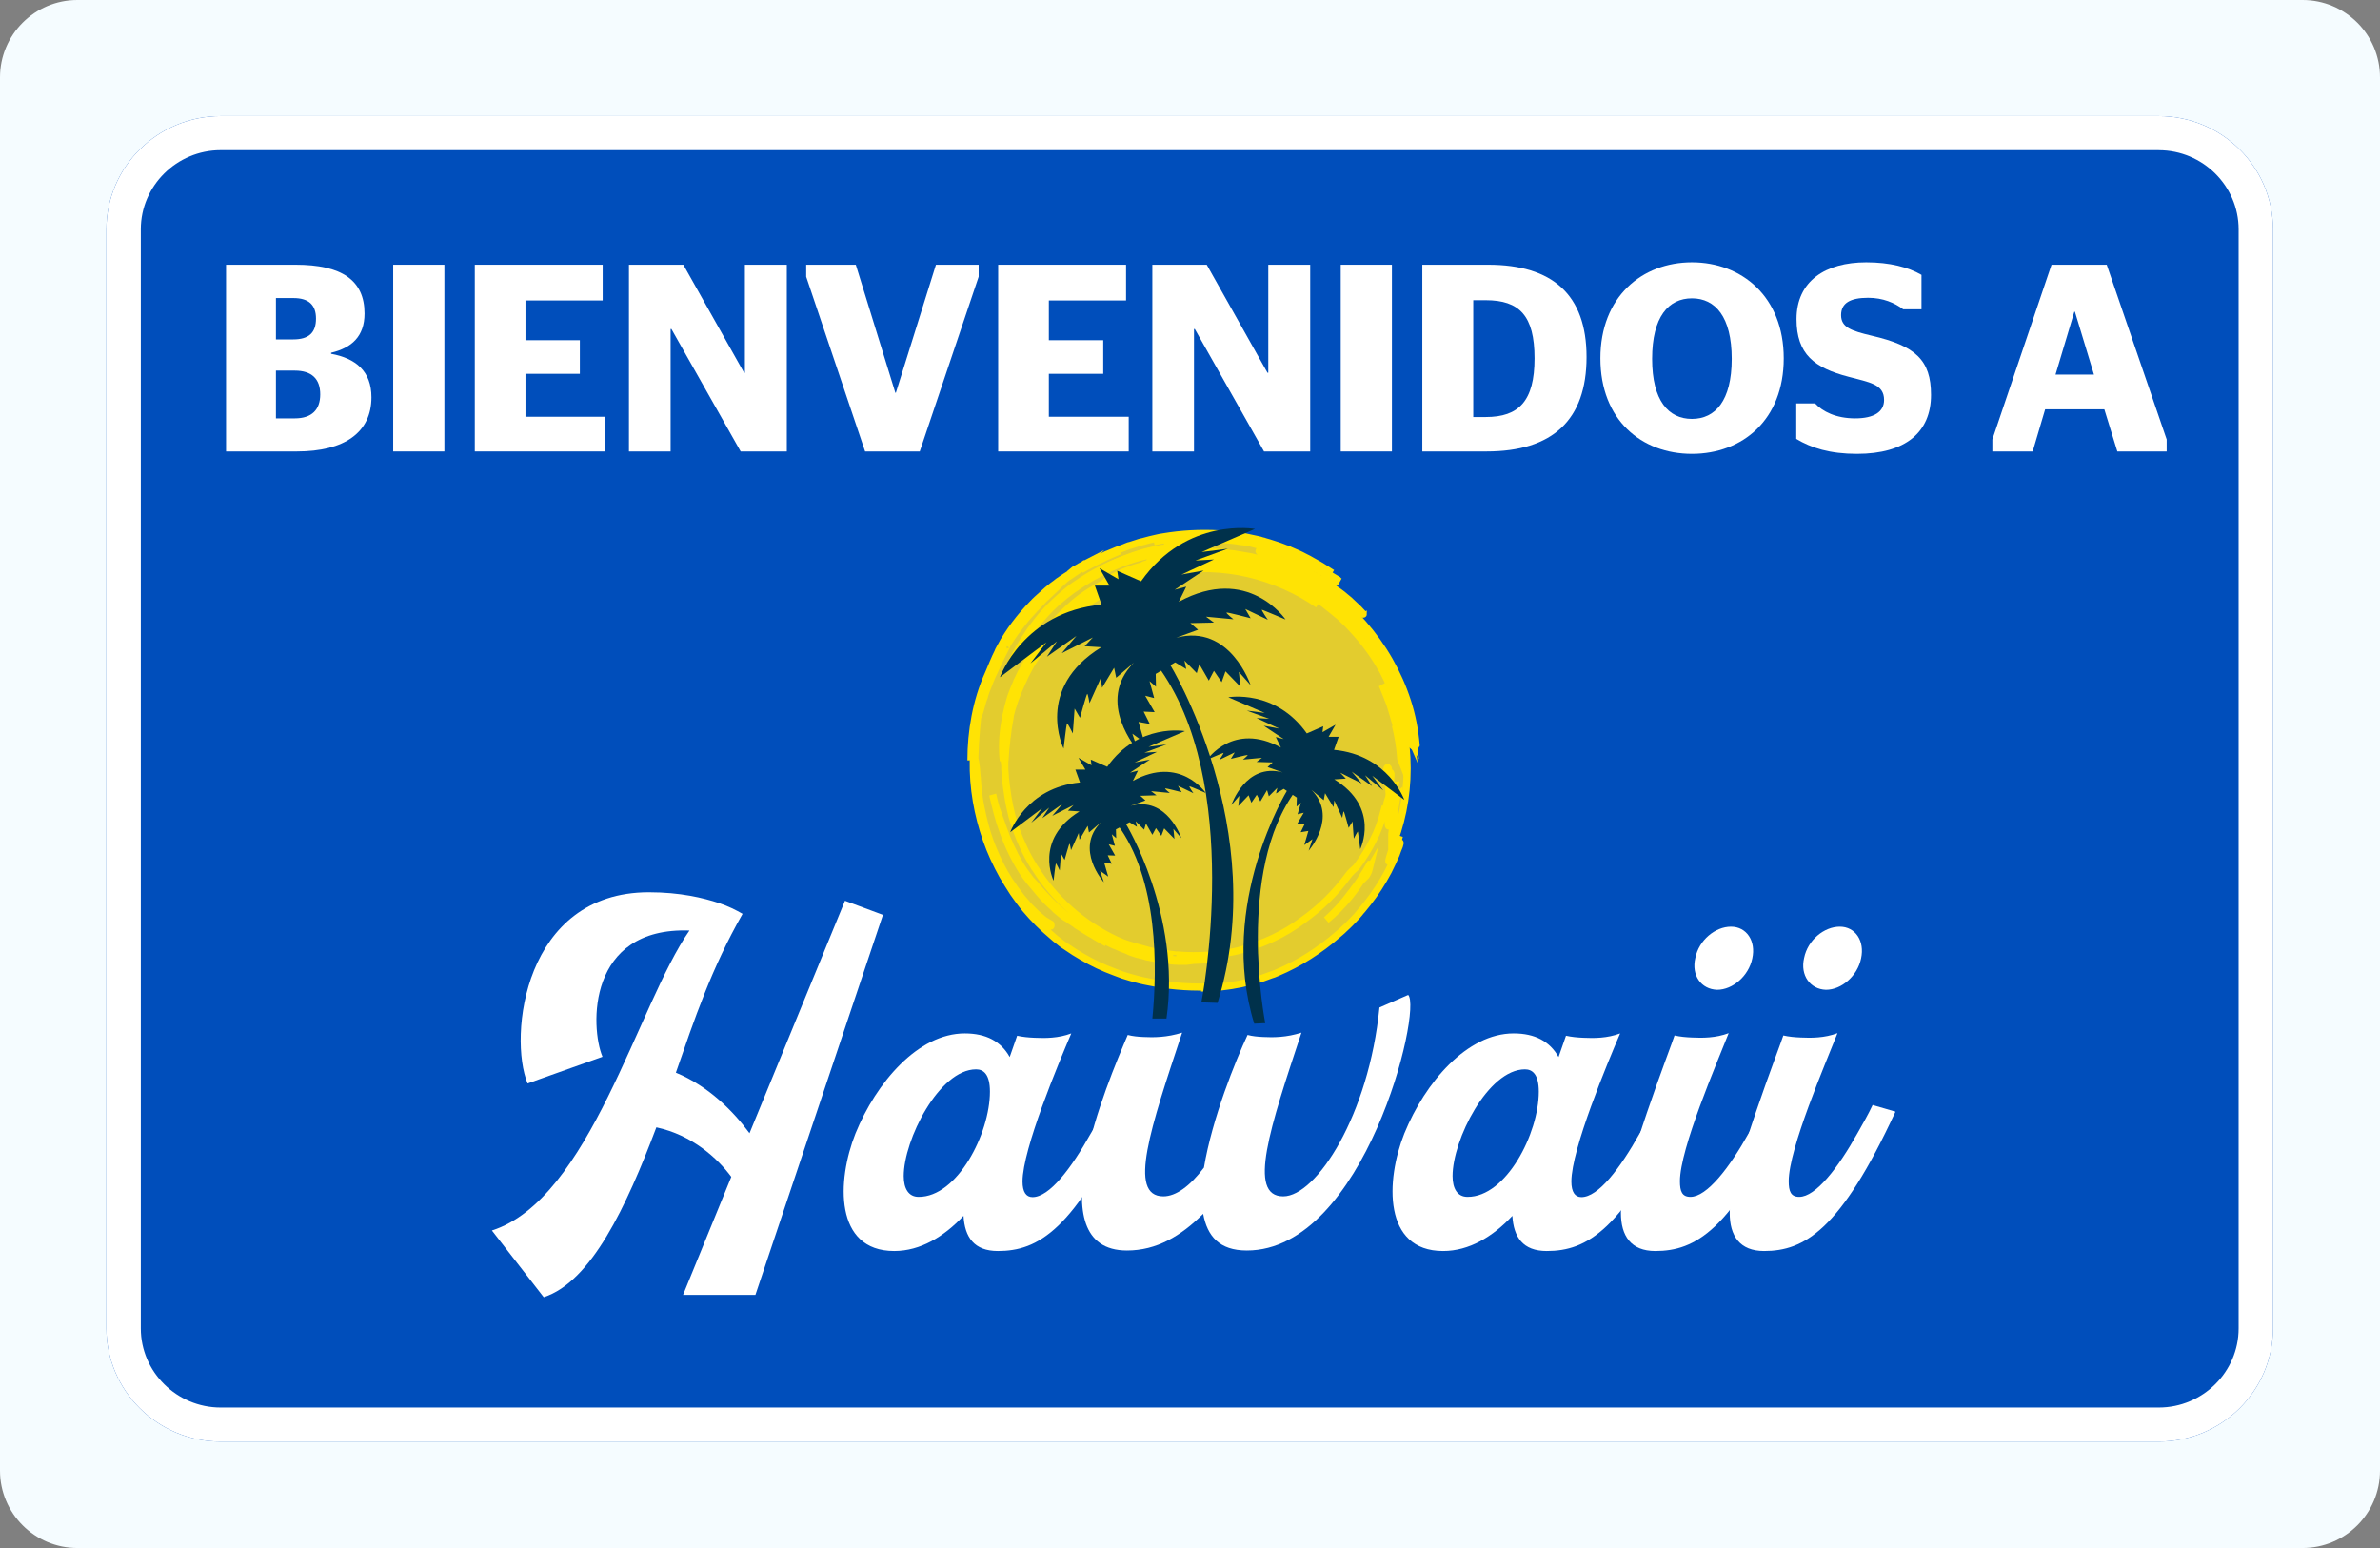 <?xml version="1.0" encoding="UTF-8"?> <svg xmlns="http://www.w3.org/2000/svg" width="246" height="160" viewBox="0 0 246 160" fill="none"><rect x="0" y="0" width="246" height="160" fill="#808080" stroke="none"/><path d="M0 8C0 3.582 3.582 0 8 0H238C242.418 0 246 3.582 246 8V152C246 156.418 242.418 160 238 160H8C3.582 160 0 156.418 0 152V8Z" fill="#F5FCFF"></path><path d="M223.134 12H22.808C16.298 12 11 17.248 11 23.697V137.303C11 143.752 16.298 149 22.808 149H223.134C229.644 149 234.942 143.752 234.942 137.303V23.697C234.942 17.248 229.644 12 223.134 12Z" fill="#004EBB"></path><path d="M223.134 15.526C227.67 15.526 231.387 19.203 231.387 23.701V137.307C231.387 141.801 227.674 145.482 223.134 145.482H22.808C18.272 145.482 14.556 141.804 14.556 137.307V23.697C14.556 19.203 18.268 15.522 22.808 15.522H223.134V15.526ZM223.134 12H22.808C16.298 12 11 17.248 11 23.697V137.303C11 143.752 16.298 149 22.808 149H223.134C229.644 149 234.942 143.752 234.942 137.303V23.697C234.942 17.248 229.644 12 223.134 12Z" fill="white"></path><g clip-path="url(#clip0_5434_4835)"><path d="M123.592 101.269C135.662 101.269 145.446 91.484 145.446 79.415C145.446 67.345 135.662 57.561 123.592 57.561C111.522 57.561 101.738 67.345 101.738 79.415C101.738 91.484 111.522 101.269 123.592 101.269Z" fill="#E3CC2E" stroke="#FFE304" stroke-width="0.735" stroke-miterlimit="10"></path><path d="M144.146 81.722C144.146 81.643 144.173 81.59 144.173 81.51C144.173 81.457 144.173 81.377 144.173 81.351C144.173 81.245 144.173 81.192 144.173 81.192C144.146 81.192 144.146 81.192 144.12 81.192C144.12 81.298 144.12 81.377 144.12 81.457C144.173 81.563 144.146 81.643 144.146 81.722Z" fill="#E3CC2E" stroke="#FFE304" stroke-width="0.735" stroke-miterlimit="10"></path><path d="M144.597 82.332C144.597 82.279 144.624 82.226 144.624 82.147C144.597 82.173 144.597 82.173 144.597 82.173C144.597 82.226 144.597 82.279 144.597 82.332Z" fill="#E3CC2E" stroke="#FFE304" stroke-width="0.735" stroke-miterlimit="10"></path><path d="M144.173 81.192C144.014 81.218 143.855 81.43 143.696 81.139C143.696 81.006 143.722 80.767 143.749 80.555C143.749 80.449 143.749 80.343 143.775 80.237C143.775 80.131 143.775 80.051 143.775 79.972C143.696 79.68 143.616 79.972 143.51 79.972C143.51 79.68 143.536 79.388 143.483 79.388C143.457 79.335 143.43 79.309 143.404 79.335C143.377 79.335 143.351 79.388 143.351 79.441C143.324 79.574 143.271 79.786 143.271 80.051C143.404 80.37 143.457 80.794 143.51 81.218C143.536 81.43 143.563 81.643 143.563 81.828C143.589 82.014 143.589 82.2 143.616 82.332C143.643 82.465 143.643 82.571 143.669 82.624C143.696 82.677 143.722 82.677 143.775 82.597C143.828 82.518 143.881 82.385 143.934 82.147C143.961 82.04 144.014 81.881 144.04 81.722C144.067 81.643 144.093 81.563 144.093 81.457C144.12 81.404 144.146 81.298 144.173 81.192Z" fill="#E3CC2E" stroke="#FFE304" stroke-width="0.735" stroke-miterlimit="10"></path><path d="M144.173 83.632L144.306 82.836L144.332 82.65C144.332 82.597 144.359 82.518 144.359 82.465L144.412 82.067C144.332 81.881 144.279 81.669 144.146 81.802C144.146 82.014 144.146 82.2 144.12 82.359C144.12 82.438 144.12 82.518 144.12 82.597C144.12 82.677 144.12 82.757 144.12 82.836C144.12 83.101 144.146 83.367 144.173 83.632Z" fill="#E3CC2E" stroke="#FFE304" stroke-width="0.735" stroke-miterlimit="10"></path><path d="M144.332 75.065C144.359 75.065 144.385 75.092 144.385 75.357C144.359 75.251 144.359 75.171 144.332 75.065C144.306 75.065 144.279 75.092 144.226 74.959C144.491 75.993 144.703 77.213 144.783 78.433C144.836 78.593 144.889 78.752 144.942 78.884C144.889 77.373 144.677 75.887 144.332 74.482C143.961 73.103 143.457 71.83 142.847 70.769C142.9 70.875 142.926 70.954 142.979 71.06C143.006 71.114 143.032 71.166 143.032 71.193C143.059 71.246 143.059 71.299 143.086 71.326C143.165 71.511 143.245 71.697 143.298 71.856C143.324 71.936 143.377 72.042 143.404 72.121C143.43 72.201 143.457 72.307 143.51 72.386C143.563 72.546 143.642 72.731 143.696 72.89C143.722 72.97 143.749 73.05 143.775 73.156C143.802 73.235 143.828 73.315 143.855 73.421C143.908 73.606 143.961 73.766 144.014 73.951C144.067 74.137 144.12 74.323 144.173 74.508C144.226 74.667 144.279 74.853 144.332 75.065Z" fill="#E3CC2E"></path><path d="M144.332 75.065C144.359 75.065 144.385 75.092 144.385 75.357C144.359 75.251 144.359 75.171 144.332 75.065ZM144.332 75.065C144.306 75.065 144.279 75.092 144.226 74.959C144.491 75.993 144.703 77.213 144.783 78.433C144.836 78.593 144.889 78.752 144.942 78.884C144.889 77.373 144.677 75.887 144.332 74.482C143.961 73.103 143.457 71.83 142.847 70.769C142.9 70.875 142.926 70.954 142.979 71.06C143.006 71.114 143.032 71.166 143.032 71.193C143.059 71.246 143.059 71.299 143.086 71.326C143.165 71.511 143.245 71.697 143.298 71.856C143.324 71.936 143.377 72.042 143.404 72.121C143.43 72.201 143.457 72.307 143.51 72.386C143.563 72.546 143.642 72.731 143.696 72.89C143.722 72.97 143.749 73.05 143.775 73.156C143.802 73.235 143.828 73.315 143.855 73.421C143.908 73.606 143.961 73.766 144.014 73.951C144.067 74.137 144.12 74.323 144.173 74.508C144.226 74.667 144.279 74.853 144.332 75.065Z" stroke="#FFE304" stroke-width="0.735" stroke-miterlimit="10"></path><path d="M145.207 79.097C145.207 79.203 145.207 79.309 145.207 79.415C145.234 79.123 145.234 79.097 145.207 79.097Z" fill="#E3CC2E" stroke="#FFE304" stroke-width="0.735" stroke-miterlimit="10"></path><path d="M106.724 67.507C105.716 68.992 105.133 70.477 104.682 71.989L104.788 71.697C104.814 71.591 104.868 71.511 104.894 71.405L105.133 70.822C105.186 70.716 105.212 70.636 105.265 70.53L105.398 70.238C105.478 70.053 105.584 69.867 105.663 69.681C106.061 68.939 106.459 68.223 106.91 67.559C107.785 66.233 108.766 65.066 109.668 64.138C108.581 65.172 107.573 66.287 106.724 67.507Z" fill="#E3CC2E" stroke="#FFE304" stroke-width="0.735" stroke-miterlimit="10"></path><path d="M103.833 79.627C103.833 79.547 103.833 79.494 103.833 79.441C103.833 79.388 103.833 79.309 103.833 79.256C103.833 79.123 103.833 78.99 103.86 78.858C103.86 78.725 103.86 78.593 103.886 78.487C103.886 78.354 103.913 78.248 103.913 78.115C103.939 77.876 103.939 77.638 103.966 77.399C103.992 77.16 104.019 76.922 104.045 76.71C104.045 76.603 104.072 76.471 104.072 76.365C104.098 76.259 104.098 76.153 104.125 76.02C104.151 75.808 104.178 75.569 104.204 75.357C104.231 75.145 104.284 74.933 104.311 74.72C104.337 74.614 104.337 74.508 104.364 74.402C104.39 74.296 104.417 74.19 104.417 74.084L104.337 74.402C104.311 74.508 104.284 74.614 104.258 74.72C104.204 74.933 104.178 75.145 104.125 75.357C104.098 75.569 104.045 75.781 104.019 75.993C103.992 76.206 103.939 76.418 103.939 76.63C103.913 76.842 103.886 77.054 103.86 77.266C103.86 77.32 103.86 77.373 103.833 77.426V77.585L103.807 77.903L103.78 78.221C103.78 78.327 103.754 78.433 103.78 78.54C103.78 78.752 103.78 78.964 103.78 79.176C103.78 79.256 103.807 79.335 103.807 79.415C103.807 79.468 103.833 79.547 103.833 79.627Z" fill="#E3CC2E" stroke="#FFE304" stroke-width="0.735" stroke-miterlimit="10"></path><path d="M103.701 77.24C103.727 77.001 103.754 76.763 103.78 76.524C103.78 76.471 103.78 76.418 103.807 76.338C103.807 76.285 103.833 76.232 103.833 76.153C103.86 76.046 103.86 75.914 103.886 75.808C103.939 75.357 104.045 74.906 104.098 74.482C104.125 74.376 104.151 74.269 104.151 74.163C104.178 74.057 104.204 73.951 104.204 73.845C104.258 73.633 104.284 73.421 104.337 73.209C104.39 72.996 104.443 72.784 104.496 72.599L104.523 72.439C104.549 72.386 104.549 72.333 104.576 72.28L104.655 71.989C104.496 72.439 104.364 72.89 104.231 73.315C104.178 73.527 104.125 73.766 104.072 73.978C104.045 74.084 104.019 74.19 103.992 74.323C103.966 74.429 103.966 74.535 103.939 74.667C103.913 74.879 103.86 75.118 103.833 75.33C103.807 75.543 103.78 75.755 103.754 75.967C103.754 76.073 103.727 76.179 103.727 76.285C103.727 76.391 103.727 76.497 103.701 76.603C103.701 76.816 103.701 77.028 103.701 77.24Z" fill="#E3CC2E" stroke="#FFE304" stroke-width="0.735" stroke-miterlimit="10"></path><path d="M134.864 58.277C135.58 58.595 136.137 58.86 136.561 59.126C136.773 59.258 136.959 59.364 137.145 59.444C137.304 59.55 137.436 59.63 137.542 59.709C137.781 59.789 138.073 59.921 138.471 60.107C138.391 60.054 138.312 60.001 138.259 59.921C138.179 59.868 138.099 59.815 137.993 59.762L137.728 59.603C137.569 59.497 137.383 59.391 137.224 59.258C136.879 59.046 136.508 58.834 136.163 58.648C135.792 58.463 135.421 58.277 135.076 58.091C134.89 58.012 134.705 57.906 134.519 57.826L134.227 57.693L134.095 57.64L133.962 57.587C133.644 57.481 133.325 57.349 133.034 57.269C132.742 57.19 132.45 57.11 132.185 57.03C132.424 57.136 132.636 57.216 132.875 57.322C133.113 57.428 133.325 57.534 133.564 57.64C133.989 57.826 134.413 58.065 134.864 58.277Z" fill="#E3CC2E" stroke="#FFE304" stroke-width="0.735" stroke-miterlimit="10"></path><path d="M137.542 59.709C137.065 59.523 136.932 59.497 136.959 59.55C137.012 59.603 137.224 59.736 137.463 59.868C137.94 60.107 138.418 60.319 137.542 59.709Z" fill="#E3CC2E" stroke="#FFE304" stroke-width="0.735" stroke-miterlimit="10"></path><path d="M127.809 58.383C127.729 58.383 127.676 58.356 127.597 58.356C127.385 58.33 127.172 58.303 126.987 58.277C127.252 58.303 127.517 58.33 127.809 58.383Z" fill="#E3CC2E" stroke="#FFE304" stroke-width="0.735" stroke-miterlimit="10"></path><path d="M110.702 60.77C111.763 60.027 112.877 59.364 113.991 58.781C111.631 59.921 109.456 61.539 107.997 63.13C108.103 63.024 108.236 62.918 108.368 62.812C108.421 62.759 108.501 62.706 108.554 62.653C108.607 62.6 108.687 62.547 108.74 62.494C108.846 62.361 108.978 62.229 109.111 62.096C109.138 62.069 109.191 62.016 109.217 61.99C109.244 61.963 109.297 61.91 109.323 61.884C109.403 61.804 109.482 61.725 109.562 61.672C109.721 61.513 109.907 61.353 110.092 61.221C110.305 61.062 110.49 60.903 110.702 60.77Z" fill="#E3CC2E" stroke="#FFE304" stroke-width="0.735" stroke-miterlimit="10"></path><path d="M136.773 61.963C136.694 61.91 136.588 61.831 136.508 61.778L136.243 61.592L135.978 61.407C135.898 61.353 135.792 61.3 135.712 61.247C135.527 61.141 135.341 61.035 135.156 60.929L134.89 60.77L134.599 60.611C134.413 60.505 134.227 60.425 134.042 60.319C133.856 60.213 133.67 60.133 133.485 60.054L133.193 59.921C133.087 59.868 133.007 59.842 132.901 59.789C132.715 59.709 132.503 59.63 132.318 59.55L132.026 59.444L131.734 59.364C131.549 59.285 131.336 59.232 131.151 59.152C131.045 59.126 130.965 59.099 130.859 59.072L130.567 58.993C130.382 58.94 130.169 58.887 129.984 58.834C129.798 58.781 129.586 58.728 129.4 58.701C129.215 58.648 129.002 58.595 128.817 58.569C128.631 58.542 128.419 58.489 128.233 58.462C128.127 58.436 128.048 58.436 127.942 58.41L127.65 58.383C124.467 57.8 121.205 57.959 118.261 58.807C116.776 59.232 115.397 59.815 114.124 60.531C112.851 61.247 111.684 62.069 110.649 62.998C109.748 63.82 108.74 64.828 107.785 66.048C107.732 66.127 107.652 66.207 107.599 66.26C107.546 66.34 107.493 66.419 107.414 66.499C107.308 66.658 107.175 66.817 107.069 66.976C107.016 67.056 106.963 67.135 106.91 67.215C106.857 67.294 106.804 67.374 106.751 67.453C106.698 67.533 106.644 67.613 106.591 67.692C106.538 67.772 106.485 67.851 106.432 67.957C106.326 68.143 106.22 68.302 106.114 68.488C106.061 68.567 106.008 68.674 105.955 68.753L105.822 69.018C105.716 69.204 105.637 69.389 105.531 69.549C105.451 69.734 105.345 69.92 105.265 70.106L105.133 70.371C105.106 70.424 105.08 70.45 105.08 70.504L105.027 70.636C104.947 70.822 104.868 71.007 104.788 71.193C104.708 71.379 104.655 71.564 104.576 71.75C104.496 71.936 104.443 72.121 104.39 72.307C104.337 72.493 104.284 72.678 104.231 72.89C104.204 72.996 104.178 73.076 104.151 73.182C104.151 73.235 104.125 73.288 104.125 73.315L104.098 73.447C104.045 73.633 104.019 73.819 103.966 74.004C103.939 74.11 103.913 74.19 103.913 74.296C103.886 74.402 103.886 74.482 103.86 74.588C103.594 76.073 103.568 77.479 103.701 78.646C103.701 78.593 103.701 78.513 103.701 78.46V78.38V78.301C103.701 78.168 103.727 78.062 103.727 77.93C103.727 77.823 103.754 77.691 103.754 77.585C103.754 77.479 103.78 77.346 103.78 77.24C103.78 77.293 103.78 77.32 103.78 77.373C103.78 77.426 103.78 77.452 103.78 77.505C103.78 77.585 103.78 77.664 103.78 77.744C103.78 77.903 103.78 78.062 103.78 78.221C103.78 78.38 103.807 78.54 103.807 78.699C103.833 78.858 103.833 78.99 103.86 79.15V79.335C103.86 79.388 103.86 79.441 103.86 79.521L103.886 79.866L103.913 80.21C103.913 80.317 103.913 80.449 103.939 80.555L104.019 81.245L104.045 81.43L104.072 81.616L104.125 81.961C104.178 82.438 104.284 82.889 104.364 83.34C104.417 83.579 104.47 83.791 104.523 84.03L104.602 84.374L104.708 84.719C104.974 85.621 105.292 86.496 105.69 87.345L105.981 87.981L106.3 88.591C106.406 88.804 106.538 88.989 106.644 89.201L106.83 89.493C106.857 89.546 106.883 89.599 106.91 89.652L107.016 89.785C109.005 92.941 111.922 95.514 115.344 97.131C115.609 97.237 115.848 97.344 116.086 97.45C116.325 97.529 116.564 97.609 116.802 97.688L116.988 97.741C117.041 97.768 117.094 97.768 117.174 97.794C117.306 97.821 117.412 97.874 117.545 97.901C117.678 97.927 117.784 97.98 117.916 98.007C118.049 98.033 118.181 98.086 118.314 98.113C118.579 98.192 118.845 98.272 119.136 98.325C119.269 98.351 119.402 98.378 119.561 98.404C119.693 98.431 119.826 98.457 119.985 98.484C120.25 98.537 120.542 98.59 120.807 98.617C121.072 98.643 121.364 98.67 121.629 98.723C121.629 98.723 121.629 98.696 121.603 98.696C122.743 98.802 123.91 98.802 125.051 98.723L125.475 98.696C125.608 98.67 125.767 98.67 125.899 98.643C126.191 98.59 126.456 98.564 126.748 98.511C127.04 98.457 127.305 98.404 127.597 98.351C127.889 98.298 128.154 98.219 128.419 98.139C130.62 97.529 132.742 96.548 134.625 95.142C136.429 93.869 138.02 92.304 139.319 90.528C139.452 90.368 139.532 90.236 139.638 90.156C139.717 90.05 139.797 89.997 139.85 89.944C139.982 89.811 140.115 89.732 140.274 89.52C140.937 88.618 141.468 87.769 141.919 86.868C142.396 85.966 142.767 84.958 143.086 83.711C143.086 83.711 143.165 83.738 143.218 83.738C143.245 83.632 143.245 83.552 143.271 83.446C143.298 83.367 143.298 83.26 143.324 83.181C143.351 83.022 143.377 82.863 143.43 82.704C143.457 82.863 143.483 83.048 143.51 83.26C143.51 83.367 143.536 83.473 143.536 83.579C143.536 83.685 143.536 83.791 143.536 83.897C143.536 84.109 143.536 84.321 143.51 84.534C143.51 84.719 143.483 84.905 143.483 85.037C143.483 85.329 143.51 85.462 143.616 85.329C143.722 85.197 143.934 84.799 144.199 83.95C144.173 84.136 144.146 84.321 144.12 84.481C144.12 84.507 144.12 84.507 144.12 84.534C144.12 84.587 144.093 84.64 144.093 84.693C144.093 84.746 144.067 84.799 144.067 84.825C144.04 84.905 144.04 85.011 144.014 85.091C143.987 85.25 143.961 85.409 143.934 85.568C143.908 85.727 143.908 85.86 143.881 85.992C143.855 86.125 143.855 86.257 143.855 86.39L143.987 86.019L144.04 85.833C144.067 85.78 144.067 85.701 144.093 85.647C144.173 85.382 144.253 85.144 144.306 84.878C144.332 84.984 144.385 85.064 144.438 85.037C144.438 85.091 144.438 85.144 144.438 85.197C144.385 85.435 144.306 85.621 144.306 85.621C144.306 85.701 144.332 85.78 144.359 85.807C144.359 85.886 144.332 85.992 144.306 86.072C144.279 86.178 144.253 86.257 144.253 86.364C144.199 86.549 144.173 86.761 144.12 86.947C144.067 87.133 144.014 87.345 143.961 87.531C143.934 87.637 143.908 87.716 143.881 87.796C143.855 87.875 143.828 87.981 143.802 88.061C143.589 88.724 143.457 89.175 143.616 89.016C143.722 88.883 143.881 88.565 144.04 88.141C144.12 87.928 144.199 87.69 144.279 87.424C144.332 87.292 144.359 87.159 144.412 87.027C144.465 86.894 144.491 86.735 144.544 86.602C144.571 86.549 144.624 86.47 144.65 86.39C144.412 87.159 144.491 87.186 144.571 87.133C144.624 87.106 144.677 87.053 144.703 87.08C144.73 87.106 144.73 87.186 144.65 87.424C144.518 87.716 144.412 88.034 144.306 88.326L143.908 89.201C143.775 89.493 143.616 89.785 143.483 90.077C143.404 90.236 143.324 90.368 143.245 90.501L143.006 90.925C142.343 92.066 141.6 93.074 140.805 94.028C140.699 94.135 140.592 94.267 140.513 94.373C140.407 94.479 140.327 94.612 140.221 94.718C140.009 94.93 139.797 95.169 139.585 95.381C139.372 95.593 139.16 95.805 138.922 96.017C138.816 96.124 138.709 96.23 138.577 96.336L138.232 96.627C137.33 97.423 136.349 98.139 135.315 98.802C134.28 99.465 133.166 100.049 131.973 100.553C131.867 100.606 131.761 100.632 131.655 100.685L131.495 100.738C131.442 100.765 131.389 100.765 131.336 100.791C131.045 100.898 130.753 101.004 130.461 101.11C130.169 101.189 129.878 101.295 129.559 101.375C129.48 101.401 129.4 101.428 129.347 101.428L129.135 101.481C128.976 101.508 128.843 101.561 128.684 101.587C128.525 101.614 128.392 101.667 128.233 101.693C128.074 101.72 127.942 101.746 127.782 101.773C127.172 101.905 126.562 101.958 125.979 102.038C125.661 102.064 125.369 102.091 125.051 102.091C124.892 102.118 124.732 102.091 124.6 102.118C124.441 102.118 124.282 102.118 124.149 102.118C124.308 102.091 124.467 102.064 124.626 102.011C122.637 102.064 120.648 101.879 118.712 101.481C118.102 101.375 117.518 101.216 116.935 101.057C116.643 100.977 116.351 100.871 116.06 100.791C115.98 100.765 115.901 100.738 115.848 100.712L115.635 100.632L115.211 100.473C114.044 100.049 112.93 99.518 111.843 98.882C111.578 98.723 111.312 98.564 111.047 98.404C110.782 98.219 110.517 98.06 110.251 97.874C110.119 97.794 109.986 97.688 109.854 97.609C109.721 97.503 109.588 97.423 109.482 97.317C109.217 97.131 108.978 96.919 108.74 96.707C107.758 95.885 106.83 94.957 105.981 93.949C105.769 93.684 105.557 93.418 105.345 93.127C105.133 92.835 104.947 92.57 104.735 92.278C104.549 91.986 104.364 91.694 104.178 91.403C103.992 91.111 103.833 90.819 103.648 90.528C102.984 89.334 102.401 88.088 101.95 86.788C101.048 84.215 100.544 81.43 100.597 78.593C100.597 80.927 100.942 83.234 101.605 85.488C101.685 85.754 101.738 85.992 101.817 86.257C101.897 86.496 101.977 86.761 102.056 87C102.109 87.133 102.136 87.239 102.189 87.371C102.242 87.504 102.295 87.61 102.321 87.743C102.428 87.981 102.507 88.22 102.613 88.459C102.507 88.22 102.428 87.955 102.321 87.716C102.268 87.584 102.215 87.478 102.189 87.345C102.136 87.212 102.109 87.106 102.056 86.974C101.977 86.735 101.897 86.47 101.791 86.231C101.711 85.992 101.632 85.727 101.579 85.488C101.552 85.356 101.499 85.25 101.473 85.117L101.393 84.746C101.34 84.507 101.287 84.242 101.234 84.003C101.181 83.738 101.154 83.499 101.101 83.26C101.075 83.128 101.048 83.022 101.048 82.889C101.022 82.757 101.022 82.624 100.995 82.518C100.969 82.253 100.942 82.014 100.889 81.775C100.863 81.537 100.836 81.271 100.836 81.033C100.836 80.9 100.81 80.794 100.81 80.661C100.81 80.529 100.81 80.423 100.783 80.29C100.783 80.051 100.757 79.786 100.757 79.547C100.73 77.585 100.889 75.755 101.048 74.163C101.101 74.004 101.154 73.925 101.181 73.845C101.207 73.766 101.234 73.686 101.287 73.527C101.367 73.235 101.446 72.97 101.526 72.678L101.552 72.572L101.579 72.466L101.658 72.254C101.711 72.121 101.764 71.989 101.791 71.83C101.844 71.697 101.871 71.564 101.924 71.432C101.977 71.299 102.03 71.166 102.083 71.034C102.136 70.901 102.189 70.769 102.242 70.636C102.268 70.556 102.295 70.504 102.321 70.424C102.348 70.371 102.374 70.291 102.401 70.238C102.507 69.973 102.613 69.734 102.746 69.469C102.852 69.204 102.984 68.965 103.091 68.727C103.144 68.594 103.197 68.488 103.25 68.355C103.303 68.249 103.382 68.117 103.435 68.01C103.541 67.772 103.674 67.533 103.78 67.321C103.754 67.294 104.284 66.446 104.045 66.684C104.125 66.578 104.178 66.472 104.258 66.366C104.337 66.26 104.417 66.154 104.47 66.048C104.629 65.836 104.761 65.597 104.921 65.385C105.239 64.96 105.584 64.51 105.928 64.085C106.273 63.661 106.671 63.263 107.016 62.865C107.201 62.679 107.387 62.494 107.573 62.282C107.679 62.176 107.758 62.096 107.838 61.99C107.944 61.91 108.024 61.804 108.13 61.725C108.289 61.566 108.448 61.433 108.607 61.274C108.766 61.115 108.925 60.982 109.084 60.823L109.323 60.584C109.403 60.505 109.482 60.425 109.562 60.346L110.066 59.895L110.331 59.682L110.623 59.497L111.206 59.099C111.312 59.02 111.392 58.966 111.498 58.913L111.79 58.728L112.081 58.542C112.188 58.489 112.267 58.41 112.373 58.356L112.983 58.012L113.275 57.852L113.593 57.693L114.23 57.375C114.336 57.322 114.442 57.269 114.548 57.242L114.866 57.11C115.078 57.03 115.291 56.924 115.503 56.845C115.715 56.765 115.927 56.686 116.166 56.606L116.484 56.473C116.59 56.42 116.696 56.394 116.829 56.367C117.041 56.288 117.28 56.235 117.492 56.155L117.651 56.102L117.81 56.049L118.155 55.969C118.394 55.916 118.606 55.837 118.845 55.784C119.083 55.731 119.295 55.678 119.534 55.625C119.773 55.572 119.985 55.519 120.224 55.492C122.107 55.174 124.016 55.068 125.979 55.174H126.165L126.35 55.2C126.483 55.2 126.589 55.227 126.722 55.227C126.96 55.253 127.225 55.28 127.464 55.306C127.703 55.333 127.942 55.386 128.207 55.413C128.339 55.439 128.445 55.439 128.578 55.466C128.711 55.492 128.817 55.519 128.949 55.545C129.188 55.598 129.453 55.651 129.692 55.704C129.825 55.731 129.931 55.757 130.063 55.784C130.196 55.81 130.302 55.837 130.435 55.89C130.567 55.916 130.673 55.943 130.806 55.996L130.992 56.049L131.177 56.102C131.416 56.182 131.655 56.261 131.92 56.341C132.159 56.42 132.397 56.5 132.662 56.606C132.795 56.659 132.901 56.712 133.034 56.739C133.166 56.792 133.272 56.818 133.405 56.898C133.909 57.11 134.413 57.322 134.89 57.587L135.262 57.773L135.447 57.879C135.5 57.906 135.58 57.959 135.633 57.985C135.872 58.118 136.11 58.25 136.349 58.383C136.402 58.41 136.455 58.462 136.535 58.489C136.588 58.516 136.641 58.569 136.694 58.595C136.8 58.675 136.932 58.728 137.039 58.807C137.251 58.94 137.489 59.099 137.702 59.232C135.129 57.64 132.212 56.447 129.135 55.863C127.65 55.519 126.191 55.333 124.785 55.28C123.38 55.227 122.054 55.386 120.887 55.625C120.622 55.678 120.356 55.731 120.065 55.784C119.799 55.863 119.534 55.916 119.269 55.996C122.531 55.28 125.899 55.253 129.135 55.863C130.885 56.288 132.609 56.898 134.227 57.693C134.201 57.693 134.174 57.667 134.121 57.667C132.822 57.11 131.469 56.659 130.09 56.341C128.79 55.969 127.517 55.731 126.271 55.625C125.952 55.598 125.661 55.572 125.342 55.572C125.051 55.545 124.732 55.545 124.441 55.545C124.282 55.545 124.149 55.545 123.99 55.545C123.91 55.545 123.857 55.545 123.778 55.545C123.698 55.545 123.645 55.545 123.565 55.572C123.274 55.598 123.008 55.625 122.717 55.651C122.637 55.651 122.584 55.651 122.505 55.678C122.425 55.678 122.372 55.704 122.292 55.704C122.16 55.731 122.027 55.757 121.895 55.757C121.762 55.784 121.629 55.81 121.497 55.81C121.417 55.81 121.364 55.837 121.285 55.837L121.072 55.89C120.807 55.943 120.542 55.996 120.277 56.049C120.781 55.969 121.285 55.89 121.788 55.837C122.054 55.81 122.292 55.784 122.558 55.757C122.823 55.731 123.062 55.731 123.327 55.704L123.698 55.678C123.831 55.678 123.963 55.678 124.069 55.678C124.335 55.678 124.573 55.678 124.838 55.678C124.971 55.678 125.104 55.678 125.21 55.678L125.581 55.704L125.952 55.731H126.138C126.191 55.731 126.271 55.731 126.324 55.757C126.642 55.784 126.96 55.81 127.252 55.837C127.332 55.837 127.411 55.863 127.491 55.863L127.729 55.89L128.207 55.969L128.445 55.996C128.525 55.996 128.605 56.023 128.684 56.023L129.135 56.102C129.453 56.155 129.745 56.208 130.063 56.288C130.249 56.341 130.435 56.394 130.62 56.447C130.726 56.473 130.806 56.5 130.912 56.526L131.204 56.633C131.389 56.686 131.575 56.765 131.761 56.818C131.867 56.845 131.946 56.871 132.052 56.924L132.318 57.03C132.238 57.004 132.159 56.977 132.079 56.977C131.92 56.924 131.655 56.898 131.389 56.845C131.257 56.818 131.124 56.818 130.992 56.818C130.939 56.818 130.859 56.818 130.806 56.818C130.753 56.818 130.673 56.818 130.62 56.818C130.169 56.845 129.904 56.924 130.382 57.136C131.628 57.508 132.954 58.012 134.227 58.622C135.5 59.232 136.694 59.948 137.702 60.664C137.94 60.849 138.179 61.035 138.418 61.194C138.656 61.353 138.869 61.539 139.054 61.698C139.16 61.778 139.24 61.857 139.346 61.937C139.452 62.017 139.532 62.096 139.611 62.176C139.77 62.335 139.929 62.467 140.062 62.6C140.354 62.865 140.566 63.077 140.699 63.236C140.778 63.316 140.831 63.369 140.858 63.422C140.884 63.475 140.911 63.475 140.911 63.475C140.911 63.528 140.831 63.449 140.672 63.316C140.513 63.183 140.274 62.971 139.982 62.706C139.823 62.573 139.664 62.441 139.505 62.282C139.426 62.202 139.319 62.123 139.24 62.069C139.134 61.99 139.054 61.91 138.948 61.831C138.842 61.751 138.762 61.672 138.656 61.592C138.603 61.566 138.55 61.513 138.497 61.486C138.444 61.459 138.391 61.407 138.338 61.38C138.126 61.221 137.914 61.062 137.702 60.929C137.596 60.849 137.489 60.77 137.383 60.717C137.277 60.637 137.171 60.584 137.065 60.505C136.959 60.425 136.853 60.372 136.747 60.292C136.641 60.213 136.535 60.16 136.429 60.107C136.216 59.974 136.004 59.868 135.819 59.736C135.633 59.63 135.447 59.523 135.262 59.444C135.102 59.364 134.943 59.285 134.811 59.205C134.678 59.126 134.545 59.099 134.466 59.046C134.28 58.966 134.174 58.913 134.227 58.94L134.546 59.126C134.652 59.179 134.758 59.232 134.864 59.311C135.076 59.444 135.288 59.576 135.5 59.709C135.288 59.603 135.076 59.523 134.89 59.417C134.837 59.391 134.784 59.364 134.731 59.338C134.678 59.311 134.625 59.285 134.572 59.285C134.466 59.232 134.36 59.205 134.28 59.179C134.174 59.126 134.042 59.072 133.935 59.02C133.829 58.966 133.697 58.913 133.564 58.86C133.325 58.754 133.06 58.648 132.822 58.542C132.689 58.489 132.583 58.436 132.45 58.41C132.344 58.356 132.212 58.33 132.105 58.277C131.999 58.25 131.893 58.197 131.787 58.171C131.681 58.144 131.602 58.118 131.522 58.091C131.23 58.038 130.965 57.959 130.673 57.879C130.541 57.852 130.382 57.826 130.249 57.773C130.09 57.746 129.957 57.72 129.798 57.667C129.719 57.64 129.639 57.64 129.586 57.614L129.48 57.587L129.374 57.561C129.215 57.534 129.082 57.508 128.923 57.481C128.764 57.455 128.631 57.428 128.472 57.402C128.313 57.375 128.154 57.349 127.995 57.322C127.835 57.296 127.676 57.269 127.517 57.242C127.438 57.242 127.358 57.216 127.279 57.216C127.199 57.216 127.119 57.19 127.04 57.19C126.722 57.163 126.403 57.11 126.085 57.083C125.767 57.057 125.448 57.057 125.13 57.057C124.971 57.057 124.812 57.057 124.653 57.057L124.175 57.083C124.069 57.083 123.963 57.083 123.857 57.11C123.751 57.11 123.645 57.136 123.539 57.136C123.327 57.163 123.115 57.19 122.902 57.216C122.69 57.242 122.452 57.269 122.239 57.322C122.027 57.349 121.788 57.402 121.576 57.428C120.675 57.614 119.746 57.826 118.845 58.144C118.845 58.197 118.632 58.25 118.447 58.303C118.261 58.356 118.102 58.41 118.261 58.41C117.837 58.542 117.386 58.648 116.961 58.807C116.749 58.887 116.537 58.966 116.325 59.046C116.113 59.126 115.927 59.205 115.741 59.311C115.37 59.47 115.025 59.656 114.734 59.815C114.442 59.974 114.23 60.16 114.097 60.292C114.071 60.319 114.018 60.346 113.991 60.346C113.885 60.399 113.726 60.505 113.567 60.611C112.267 61.3 111.286 62.043 110.411 62.865C109.535 63.687 108.766 64.536 107.971 65.57C107.838 65.73 107.679 65.915 107.546 66.101C107.414 66.287 107.281 66.472 107.148 66.631C107.069 66.711 107.016 66.817 106.936 66.897C106.883 67.003 106.804 67.082 106.751 67.188C106.618 67.374 106.485 67.559 106.353 67.745C106.538 67.507 106.751 67.188 106.989 66.897C107.228 66.605 107.467 66.313 107.626 66.048C107.758 65.889 107.864 65.73 107.997 65.57C108.74 64.695 109.535 63.873 110.358 63.104C111.206 62.361 112.081 61.672 113.01 61.062C113.142 60.956 113.381 60.77 113.62 60.611C113.752 60.531 113.911 60.478 114.044 60.399C114.071 60.372 114.097 60.319 114.124 60.292C115.052 59.762 116.086 59.258 117.147 58.887C117.412 58.781 117.678 58.701 117.916 58.622C118.181 58.542 118.42 58.436 118.685 58.383C118.951 58.303 119.189 58.25 119.428 58.171C119.667 58.118 119.905 58.065 120.118 57.985C120.542 57.879 120.993 57.826 121.417 57.746C121.629 57.72 121.868 57.693 122.08 57.667C122.292 57.64 122.531 57.614 122.743 57.614C122.955 57.614 123.194 57.587 123.406 57.587C123.645 57.587 123.857 57.561 124.096 57.587C124.547 57.587 124.998 57.587 125.448 57.64C125.687 57.667 125.899 57.667 126.138 57.693L126.828 57.773L127.172 57.826C127.279 57.852 127.385 57.879 127.517 57.879C127.729 57.932 127.968 57.959 128.18 58.012C128.286 58.038 128.392 58.065 128.525 58.091L128.843 58.171L129.162 58.25L129.321 58.277C129.374 58.303 129.427 58.303 129.48 58.33C129.692 58.383 129.904 58.462 130.116 58.516C130.222 58.542 130.329 58.569 130.435 58.622C130.541 58.648 130.647 58.701 130.753 58.728L130.435 58.622C130.329 58.595 130.222 58.569 130.116 58.542C129.904 58.489 129.692 58.436 129.48 58.383L129.321 58.356L129.162 58.33L128.843 58.277C128.631 58.25 128.419 58.197 128.207 58.171C127.332 58.038 126.483 57.959 125.634 57.932C125.767 57.932 125.899 57.932 126.032 57.959C126.165 57.959 126.297 57.985 126.43 57.985C126.695 58.012 126.96 58.038 127.225 58.065C127.491 58.091 127.729 58.144 127.995 58.171L128.18 58.197C128.233 58.197 128.313 58.224 128.366 58.224C128.499 58.25 128.605 58.277 128.737 58.303C128.87 58.33 128.976 58.356 129.109 58.383C129.241 58.41 129.347 58.436 129.48 58.462C129.719 58.516 129.957 58.569 130.222 58.648C130.275 58.675 130.355 58.675 130.408 58.701L130.594 58.754C130.726 58.781 130.832 58.834 130.939 58.86C131.177 58.94 131.416 58.993 131.655 59.072C131.946 59.179 132.212 59.285 132.503 59.417C132.503 59.417 132.928 59.603 133.379 59.815C133.803 60.027 134.227 60.239 134.227 60.239C133.962 60.107 133.723 59.948 133.458 59.815C133.193 59.682 132.928 59.55 132.662 59.444C133.776 59.868 134.811 60.372 135.819 60.956C137.198 61.778 138.497 62.759 139.664 63.873C140.831 65.013 141.892 66.26 142.794 67.639C143.696 69.018 144.438 70.504 144.995 72.042C145.552 73.58 145.923 75.198 146.109 76.816C146.029 76.683 145.976 76.55 145.897 76.391C145.658 74.853 145.287 73.315 144.73 71.936C144.199 70.556 143.51 69.284 142.767 68.276C142.873 68.461 142.979 68.647 143.086 68.833C143.139 68.912 143.192 69.018 143.245 69.098C143.298 69.177 143.351 69.284 143.377 69.363C143.483 69.549 143.563 69.708 143.643 69.867C143.669 69.92 143.696 69.947 143.722 69.999L143.775 70.132C143.828 70.212 143.855 70.291 143.908 70.397C143.987 70.556 144.067 70.742 144.146 70.901C144.199 70.981 144.226 71.06 144.253 71.166C144.279 71.246 144.332 71.352 144.359 71.432C144.438 71.617 144.518 71.803 144.597 71.989C144.677 72.174 144.73 72.386 144.809 72.572C144.783 72.572 144.756 72.599 144.703 72.466C144.916 72.97 145.101 73.553 145.26 74.137C145.34 74.429 145.419 74.747 145.499 75.039C145.579 75.357 145.632 75.649 145.685 75.967C145.605 75.781 145.499 75.569 145.419 75.383C145.366 75.277 145.34 75.171 145.287 75.065C145.234 74.959 145.181 74.853 145.128 74.747C145.075 74.588 145.022 74.429 144.969 74.243C144.942 74.19 144.942 74.163 144.916 74.11C144.889 74.057 144.889 74.004 144.863 73.978C144.836 73.872 144.809 73.792 144.756 73.686C144.677 73.474 144.624 73.262 144.544 73.05C144.465 72.837 144.385 72.625 144.306 72.386C144.253 72.28 144.226 72.148 144.173 72.042C144.12 71.936 144.067 71.803 144.04 71.697C143.987 71.591 143.934 71.458 143.908 71.352C143.855 71.246 143.802 71.114 143.749 71.007C143.643 70.795 143.536 70.556 143.43 70.344C143.377 70.238 143.324 70.132 143.271 70.026L143.112 69.708L142.953 69.389C142.9 69.284 142.82 69.177 142.767 69.071C142.635 68.859 142.529 68.647 142.396 68.435C142.263 68.223 142.131 68.037 141.998 67.825C141.919 67.719 141.866 67.613 141.786 67.507L141.574 67.215C141.017 66.419 140.38 65.677 139.717 64.96C139.558 64.775 139.372 64.616 139.213 64.43C139.028 64.271 138.842 64.085 138.683 63.926L138.418 63.687L138.126 63.449C137.94 63.289 137.755 63.13 137.542 62.971L137.039 62.573C136.959 62.494 136.879 62.441 136.773 62.361L136.508 62.176L135.978 61.804L135.421 61.433L135.156 61.247C135.076 61.194 134.97 61.141 134.864 61.088L134.307 60.77C134.201 60.717 134.121 60.664 134.015 60.611L133.723 60.452L133.432 60.292L133.299 60.213L133.14 60.133C132.742 59.948 132.344 59.762 131.946 59.603C131.734 59.523 131.549 59.444 131.336 59.364C131.124 59.285 130.912 59.232 130.726 59.152L130.408 59.046C130.302 59.02 130.196 58.993 130.09 58.966C129.878 58.913 129.665 58.86 129.453 58.781C129.347 58.754 129.241 58.728 129.135 58.701L128.817 58.622L128.499 58.542C128.392 58.516 128.286 58.489 128.18 58.462C128.286 58.462 128.392 58.489 128.499 58.516C128.605 58.542 128.711 58.569 128.817 58.569C128.923 58.595 129.029 58.622 129.135 58.622C129.241 58.648 129.347 58.648 129.453 58.675C129.665 58.728 129.851 58.781 130.063 58.834C130.169 58.86 130.275 58.887 130.355 58.913C130.461 58.94 130.567 58.966 130.647 58.993C130.832 59.046 131.045 59.099 131.23 59.179L131.389 59.232L131.522 59.285C131.628 59.311 131.708 59.364 131.814 59.391C131.999 59.47 132.212 59.523 132.397 59.603C132.583 59.682 132.769 59.762 132.954 59.842C133.697 60.133 134.413 60.505 135.129 60.876C135.182 60.903 135.209 60.929 135.262 60.956L135.394 61.035L135.659 61.194C135.819 61.3 136.004 61.38 136.163 61.486C136.322 61.592 136.482 61.698 136.667 61.804L136.906 61.963C136.588 61.857 136.694 61.91 136.773 61.963ZM141.547 89.785C141.468 89.918 141.415 90.05 141.335 90.209C141.256 90.342 141.176 90.474 141.096 90.634C141.123 90.607 141.176 90.554 141.202 90.528C141.282 90.395 141.362 90.289 141.415 90.156C141.468 89.997 141.521 89.891 141.547 89.785ZM137.092 95.089C137.887 94.453 138.736 93.604 139.532 92.623C140.327 91.641 141.043 90.528 141.627 89.361C141.627 89.334 141.627 89.334 141.6 89.334C141.468 89.573 141.309 89.811 141.176 90.05C141.017 90.289 140.858 90.528 140.699 90.793L140.646 90.899L140.592 90.978C140.539 91.031 140.513 91.111 140.46 91.164C140.38 91.297 140.301 91.403 140.195 91.535C140.142 91.588 140.115 91.668 140.062 91.721C140.009 91.774 139.956 91.854 139.929 91.907C139.823 92.039 139.744 92.145 139.638 92.278C138.895 93.312 138.02 94.267 137.092 95.089ZM129.719 98.245C129.745 98.245 129.745 98.245 129.772 98.245C129.772 98.245 129.772 98.245 129.772 98.219C129.745 98.219 129.745 98.245 129.719 98.245ZM102.613 82.147C102.878 83.34 103.197 84.666 103.701 86.019C104.178 87.371 104.841 88.751 105.637 90.024C106.114 90.793 106.724 91.456 107.493 92.384C107.971 92.941 108.395 93.365 108.819 93.737C108.925 93.843 109.031 93.922 109.111 94.028C109.217 94.108 109.323 94.214 109.429 94.294C109.535 94.373 109.641 94.479 109.748 94.559C109.854 94.665 109.96 94.745 110.092 94.824C110.092 94.824 110.066 94.771 109.986 94.718C109.933 94.665 109.854 94.585 109.774 94.506C109.641 94.347 109.482 94.161 109.482 94.161C109.562 94.24 109.668 94.347 109.748 94.426C109.801 94.479 109.827 94.506 109.88 94.559C109.933 94.585 109.96 94.638 110.013 94.665C110.198 94.824 110.358 94.957 110.543 95.089C110.623 95.169 110.702 95.222 110.808 95.275C110.888 95.328 110.968 95.407 111.074 95.461C111.153 95.514 111.233 95.567 111.312 95.646L111.445 95.726L111.578 95.805C111.922 96.017 112.267 96.256 112.638 96.468C112.718 96.521 112.824 96.575 112.93 96.627C113.036 96.681 113.116 96.76 113.222 96.813C113.434 96.919 113.62 97.052 113.858 97.184C113.858 97.158 113.938 97.184 114.044 97.211C114.15 97.237 114.283 97.291 114.415 97.344C114.575 97.423 114.734 97.503 114.893 97.582C115.052 97.662 115.211 97.741 115.397 97.794C115.476 97.821 115.556 97.874 115.635 97.901C115.715 97.927 115.795 97.98 115.874 98.007C116.033 98.06 116.192 98.139 116.351 98.192C116.431 98.219 116.511 98.245 116.59 98.298C116.617 98.325 116.67 98.325 116.696 98.351C116.749 98.378 116.776 98.378 116.829 98.404C116.988 98.457 117.147 98.511 117.306 98.564C117.386 98.59 117.465 98.617 117.545 98.643C117.571 98.643 117.625 98.67 117.651 98.67C117.678 98.67 117.731 98.696 117.757 98.696C117.916 98.723 118.049 98.776 118.208 98.802L118.473 98.882C118.553 98.908 118.659 98.935 118.738 98.935C118.924 98.961 119.083 99.014 119.269 99.041C119.614 99.121 119.958 99.174 120.303 99.227C120.383 99.227 120.462 99.253 120.568 99.253C120.648 99.253 120.728 99.28 120.807 99.28C120.966 99.306 121.125 99.306 121.285 99.333C121.603 99.359 121.921 99.359 122.213 99.359C122.292 99.359 122.372 99.359 122.478 99.359C122.531 99.359 122.584 99.359 122.637 99.359C122.69 99.359 122.77 99.333 122.823 99.333C123.088 99.306 123.353 99.253 123.645 99.253C123.99 99.227 124.335 99.227 124.679 99.2C125.024 99.174 125.369 99.147 125.714 99.094C125.687 99.094 125.661 99.067 125.634 99.067C125.342 99.094 125.077 99.121 124.785 99.147C124.653 99.174 124.494 99.174 124.361 99.174C124.228 99.174 124.069 99.2 123.937 99.2C123.831 99.2 123.725 99.227 123.618 99.227C123.512 99.227 123.406 99.227 123.3 99.227C123.088 99.227 122.849 99.227 122.611 99.253C122.372 99.253 122.16 99.227 121.921 99.227C121.815 99.227 121.682 99.227 121.576 99.2L121.232 99.174C120.303 99.121 119.375 98.935 118.526 98.749C118.261 98.67 117.996 98.617 117.757 98.537C117.492 98.457 117.253 98.378 116.988 98.298L116.802 98.245C116.749 98.219 116.67 98.192 116.617 98.166C116.484 98.113 116.378 98.086 116.245 98.033C116.113 97.98 116.007 97.954 115.874 97.901C115.741 97.847 115.635 97.794 115.503 97.741C115.37 97.688 115.264 97.635 115.131 97.582L114.946 97.503L114.76 97.423C114.521 97.317 114.283 97.211 114.044 97.078C113.805 96.946 113.593 96.84 113.355 96.707L113.195 96.627L113.036 96.521C112.93 96.468 112.824 96.389 112.691 96.336L112.347 96.15L112.028 95.938L111.71 95.726L111.551 95.62L111.392 95.514C111.18 95.355 110.968 95.222 110.755 95.063C110.543 94.904 110.358 94.745 110.145 94.585C109.35 93.922 108.607 93.206 107.918 92.464L107.467 91.96L107.254 91.721C107.175 91.641 107.122 91.562 107.042 91.456L106.538 90.925C106.406 90.74 106.273 90.554 106.141 90.395C105.928 90.13 105.743 89.838 105.557 89.546C105.504 89.467 105.451 89.387 105.424 89.334C105.371 89.254 105.345 89.175 105.292 89.095C105.212 88.936 105.106 88.777 105.027 88.618L104.894 88.379L104.788 88.141C104.708 87.981 104.629 87.822 104.549 87.663C104.47 87.504 104.39 87.345 104.337 87.186C104.258 87.027 104.204 86.868 104.125 86.708C104.045 86.549 103.992 86.39 103.939 86.231C103.886 86.072 103.807 85.913 103.754 85.754C103.701 85.594 103.648 85.435 103.594 85.303C103.541 85.144 103.488 85.011 103.435 84.852C103.409 84.772 103.382 84.719 103.356 84.64C103.329 84.56 103.303 84.507 103.276 84.427C103.223 84.295 103.197 84.162 103.144 84.03C103.091 83.897 103.064 83.791 103.011 83.658C102.958 83.552 102.931 83.42 102.905 83.314C102.852 83.181 102.799 82.942 102.746 82.73C102.719 82.624 102.693 82.518 102.666 82.412C102.666 82.306 102.64 82.226 102.613 82.147ZM100.597 78.699C100.624 80.449 100.836 82.279 101.234 84.03C101.632 85.78 102.215 87.478 102.905 88.963C103.17 89.573 103.648 90.421 104.204 91.297C104.788 92.172 105.504 93.074 106.194 93.816C106.379 94.002 106.538 94.161 106.724 94.347C106.804 94.426 106.883 94.506 106.963 94.585C107.042 94.665 107.122 94.718 107.201 94.797C107.361 94.93 107.52 95.063 107.652 95.169C107.679 95.195 107.732 95.222 107.758 95.248C107.785 95.275 107.838 95.301 107.864 95.328C107.918 95.381 107.997 95.407 108.05 95.461C108.528 95.779 108.74 95.832 108.607 95.514C108.421 95.407 108.209 95.275 107.944 95.116C107.705 94.93 107.44 94.691 107.122 94.426C106.989 94.294 106.83 94.135 106.671 93.975C106.591 93.896 106.512 93.816 106.432 93.737C106.406 93.684 106.353 93.657 106.3 93.604C106.273 93.551 106.22 93.525 106.194 93.471C106.034 93.286 105.875 93.1 105.716 92.914C105.637 92.808 105.557 92.729 105.478 92.623C105.398 92.517 105.318 92.41 105.239 92.304C105.159 92.198 105.08 92.092 105 91.986C104.921 91.88 104.841 91.774 104.761 91.641C104.682 91.535 104.602 91.403 104.523 91.297C104.443 91.191 104.364 91.058 104.284 90.952C104.151 90.713 103.992 90.448 103.833 90.209L103.78 90.103L103.727 89.997C103.701 89.944 103.648 89.864 103.621 89.811C103.541 89.679 103.488 89.546 103.409 89.414C102.878 88.353 102.401 87.239 102.056 86.125C101.711 85.011 101.473 83.897 101.287 82.916C101.234 82.677 101.207 82.412 101.181 82.173C101.154 81.934 101.101 81.696 101.101 81.484C101.075 81.271 101.048 81.059 101.048 80.847C101.048 80.741 101.022 80.661 101.022 80.555C101.022 80.449 101.022 80.37 100.995 80.263C100.969 79.892 100.942 79.574 100.916 79.335C100.889 79.07 100.863 78.858 100.836 78.725C100.81 78.46 100.704 78.407 100.597 78.699ZM115.715 56.951C115.37 57.083 115.052 57.242 114.734 57.375C114.654 57.402 114.575 57.455 114.495 57.481C114.415 57.508 114.336 57.561 114.256 57.587C114.097 57.667 113.938 57.746 113.779 57.826C113.62 57.906 113.461 57.985 113.275 58.065C113.116 58.144 112.957 58.25 112.771 58.33C112.612 58.41 112.426 58.516 112.267 58.595C112.108 58.701 111.922 58.781 111.737 58.887C112.983 58.144 114.336 57.481 115.715 56.951ZM105.637 66.605C105.716 66.499 105.769 66.393 105.849 66.26C105.928 66.154 105.981 66.048 106.061 65.942C106.22 65.73 106.353 65.517 106.512 65.305C106.83 64.881 107.148 64.457 107.52 64.059C107.705 63.846 107.864 63.661 108.05 63.449C108.236 63.263 108.421 63.051 108.607 62.865C108.793 62.679 109.005 62.494 109.191 62.308L109.35 62.176C109.403 62.123 109.456 62.096 109.509 62.043L109.827 61.778L110.145 61.513C110.251 61.433 110.358 61.353 110.464 61.274C110.676 61.115 110.888 60.929 111.127 60.797C111.339 60.637 111.578 60.478 111.79 60.346L111.949 60.239L112.135 60.133C112.241 60.054 112.373 60.001 112.479 59.921C112.585 59.842 112.718 59.789 112.824 59.709C112.93 59.63 113.063 59.576 113.169 59.523C113.408 59.391 113.646 59.258 113.885 59.126C114.124 59.02 114.362 58.887 114.601 58.781L114.787 58.701C114.84 58.675 114.919 58.648 114.972 58.622C115.105 58.569 115.211 58.516 115.344 58.462C116.829 57.8 118.5 57.375 120.171 57.11C121.815 56.871 123.459 56.792 124.945 56.712V56.58C124.945 56.58 124.865 56.58 124.785 56.58C124.706 56.58 124.626 56.606 124.626 56.606C124.335 56.58 124.069 56.58 123.804 56.553C123.672 56.553 123.539 56.553 123.406 56.526C123.274 56.526 123.141 56.526 123.035 56.526C122.902 56.526 122.796 56.526 122.664 56.526C122.611 56.526 122.531 56.526 122.478 56.526C122.425 56.526 122.345 56.526 122.292 56.526C122.054 56.526 121.815 56.553 121.576 56.553C121.629 56.553 121.682 56.526 121.735 56.526C121.629 56.526 121.55 56.553 121.444 56.553C120.807 56.606 120.118 56.686 119.348 56.845C119.004 56.924 118.659 57.03 118.314 57.136L117.943 57.242C117.81 57.269 117.704 57.322 117.572 57.349C117.333 57.428 117.068 57.508 116.829 57.587C116.59 57.667 116.351 57.773 116.086 57.852C115.954 57.906 115.848 57.932 115.715 57.985L115.344 58.144C114.389 58.516 113.461 59.02 112.585 59.523C112.373 59.656 112.161 59.789 111.949 59.921C111.843 59.974 111.737 60.054 111.631 60.133C111.525 60.213 111.418 60.266 111.312 60.346C110.888 60.611 110.517 60.929 110.119 61.247C109.376 61.884 108.66 62.52 108.05 63.21C107.944 63.316 107.864 63.422 107.758 63.528C107.652 63.634 107.573 63.74 107.493 63.846C107.308 64.059 107.148 64.271 106.989 64.483C106.83 64.695 106.671 64.907 106.512 65.12L106.406 65.279L106.3 65.438L106.088 65.756L105.875 66.074C105.796 66.18 105.743 66.287 105.663 66.419C105.531 66.631 105.398 66.87 105.265 67.109C105.027 67.586 104.735 68.037 104.496 68.541C104.576 68.408 104.655 68.249 104.761 68.09C104.868 67.931 104.974 67.772 105.08 67.613C105.186 67.453 105.292 67.268 105.398 67.109C105.451 66.87 105.557 66.737 105.637 66.605Z" fill="#E3CC2E" stroke="#FFE304" stroke-width="0.735" stroke-miterlimit="10"></path><path d="M131.761 59.02C133.06 59.47 134.307 60.08 135.5 60.797C135.978 61.062 136.429 61.353 136.879 61.645C137.33 61.963 137.781 62.255 138.179 62.6C139.187 63.396 140.168 64.35 141.043 65.411C141.919 66.472 142.741 67.639 143.404 68.912C144.093 70.159 144.65 71.511 145.075 72.891C145.499 74.27 145.791 75.675 145.976 77.054C146.056 77.134 146.109 77.16 146.189 77.16C146.242 77.16 146.321 77.107 146.374 77.001C146.242 75.463 145.95 73.925 145.472 72.466C144.995 70.981 144.359 69.575 143.589 68.223C142.051 65.544 139.956 63.184 137.542 61.274C137.489 61.247 137.463 61.221 137.41 61.194C136.296 60.505 134.811 59.603 133.166 58.887C132.954 58.807 132.742 58.701 132.556 58.622C132.503 58.595 132.45 58.569 132.397 58.569L132.238 58.516L131.92 58.41L131.602 58.303C131.495 58.277 131.389 58.224 131.283 58.197C131.071 58.118 130.859 58.065 130.647 57.985C130.541 57.959 130.435 57.932 130.329 57.879C130.222 57.853 130.116 57.826 130.01 57.8C129.798 57.746 129.586 57.693 129.374 57.64C129.268 57.614 129.162 57.587 129.055 57.587C128.949 57.561 128.843 57.561 128.737 57.534C128.525 57.508 128.339 57.455 128.127 57.428C126.509 57.243 124.892 57.163 123.3 57.269C121.709 57.375 120.118 57.64 118.606 58.118C118.738 58.091 118.871 58.065 119.03 58.012C119.11 57.985 119.163 57.985 119.242 57.959L119.455 57.932C119.746 57.879 120.011 57.826 120.303 57.773C120.86 57.693 121.417 57.614 121.974 57.587C122.531 57.534 123.088 57.534 123.645 57.508C124.202 57.534 124.759 57.508 125.316 57.561C125.873 57.587 126.43 57.667 126.96 57.746C127.517 57.853 128.048 57.932 128.605 58.065C128.87 58.118 129.162 58.197 129.427 58.277C129.692 58.356 129.957 58.436 130.222 58.516C130.488 58.595 130.753 58.701 131.018 58.781C131.071 58.807 131.151 58.834 131.204 58.86L131.389 58.94C131.495 58.913 131.628 58.967 131.761 59.02Z" fill="#E3CC2E" stroke="#FFE304" stroke-width="0.735" stroke-miterlimit="10"></path><path d="M104.39 74.084C104.655 72.996 105.027 71.909 105.504 70.875L105.557 70.742L105.61 70.609C105.663 70.53 105.69 70.424 105.743 70.344C105.822 70.159 105.902 69.999 105.981 69.814C106.061 69.655 106.167 69.469 106.247 69.31C106.3 69.23 106.326 69.151 106.379 69.045C106.432 68.965 106.485 68.886 106.512 68.806C106.618 68.647 106.698 68.488 106.804 68.329L106.883 68.196L106.963 68.09C107.016 68.01 107.069 67.931 107.122 67.851C107.228 67.692 107.334 67.533 107.44 67.374C107.546 67.215 107.652 67.082 107.758 66.923L107.918 66.684L107.997 66.578L108.077 66.472C108.183 66.34 108.315 66.18 108.421 66.048L108.581 65.836L108.766 65.623C108.899 65.491 109.005 65.358 109.138 65.199L109.217 65.093C109.244 65.066 109.27 65.013 109.323 64.987L109.509 64.801L109.88 64.403C110.013 64.271 110.145 64.138 110.278 64.032L110.464 63.846C110.543 63.793 110.596 63.714 110.676 63.661C109.031 65.066 107.546 66.684 106.406 68.541C106.326 68.647 106.273 68.779 106.194 68.886C106.141 68.992 106.061 69.124 106.008 69.23C105.955 69.336 105.875 69.469 105.822 69.575C105.796 69.628 105.769 69.681 105.743 69.761C105.716 69.814 105.69 69.867 105.663 69.947C105.557 70.185 105.451 70.424 105.371 70.636C105.292 70.875 105.212 71.113 105.106 71.326C104.788 72.201 104.549 73.129 104.39 74.084Z" fill="#E3CC2E" stroke="#FFE304" stroke-width="0.735" stroke-miterlimit="10"></path><path d="M112.559 62.123C112.4 62.255 112.241 62.361 112.081 62.494C111.922 62.626 111.763 62.733 111.604 62.865L111.365 63.051L111.153 63.236C110.994 63.369 110.861 63.502 110.702 63.634C111.949 62.6 113.275 61.725 114.707 61.009C116.139 60.292 117.651 59.762 119.189 59.391C121.735 58.754 124.414 58.595 127.066 58.94C129.692 59.285 132.291 60.16 134.652 61.486C134.917 61.645 135.182 61.804 135.447 61.963C135.712 62.123 135.951 62.308 136.216 62.467C134.201 60.956 131.92 59.815 129.533 59.126C129.241 59.046 128.923 58.94 128.631 58.887L128.18 58.781C128.021 58.754 127.888 58.701 127.729 58.675C127.411 58.622 127.119 58.569 126.828 58.516C126.509 58.489 126.218 58.436 125.899 58.41C124.679 58.277 123.459 58.277 122.239 58.356C122.08 58.356 121.948 58.383 121.788 58.383C121.629 58.41 121.497 58.41 121.338 58.436C121.046 58.489 120.754 58.516 120.436 58.569C120.144 58.622 119.852 58.675 119.561 58.728C119.481 58.754 119.428 58.754 119.348 58.781L119.136 58.834C119.004 58.86 118.845 58.913 118.712 58.94C117.571 59.232 116.484 59.63 115.423 60.107C114.389 60.584 113.408 61.168 112.506 61.778C112.4 61.857 112.294 61.937 112.161 62.016L112.002 62.123C111.949 62.149 111.896 62.202 111.843 62.255C111.631 62.414 111.418 62.6 111.206 62.759C110.994 62.945 110.808 63.104 110.596 63.289L110.437 63.422C110.384 63.475 110.331 63.502 110.304 63.555C110.198 63.634 110.119 63.74 110.013 63.82C109.907 63.926 109.774 64.059 109.668 64.165C110.411 63.502 111.18 62.865 111.975 62.308C112.188 62.176 112.4 62.043 112.585 61.91C112.691 61.831 112.798 61.778 112.904 61.698L113.222 61.513L113.54 61.327L113.699 61.221C113.752 61.194 113.805 61.168 113.858 61.141L114.521 60.796C114.628 60.743 114.734 60.69 114.866 60.637L115.211 60.478L115.556 60.319L115.901 60.186L116.245 60.054C116.351 60.001 116.484 59.948 116.59 59.921L117.28 59.682L117.465 59.63L117.651 59.576L117.996 59.47L118.341 59.364L118.42 59.338L118.5 59.311L118.685 59.258L119.401 59.072L120.118 58.94C117.386 59.444 114.813 60.531 112.559 62.123Z" fill="#E3CC2E" stroke="#FFE304" stroke-width="0.735" stroke-miterlimit="10"></path><path d="M130.488 58.622C130.62 58.675 130.779 58.728 130.912 58.781C130.992 58.807 131.045 58.834 131.124 58.86L131.336 58.94C131.495 58.993 131.681 59.046 131.84 59.126C131.92 59.152 131.999 59.179 132.079 59.205C132.159 59.232 132.238 59.258 132.318 59.311C132.132 59.205 131.92 59.126 131.734 59.046C131.522 58.967 131.31 58.887 131.098 58.834C130.912 58.754 130.7 58.675 130.488 58.622Z" fill="#E3CC2E" stroke="#FFE304" stroke-width="0.735" stroke-miterlimit="10"></path><path d="M121.523 56.5C121.47 56.5 121.444 56.5 121.391 56.5C121.258 56.5 121.125 56.526 120.993 56.553C120.86 56.579 120.728 56.579 120.595 56.606C120.33 56.659 120.065 56.685 119.799 56.739C119.534 56.792 119.269 56.845 119.004 56.898C118.738 56.951 118.473 57.03 118.235 57.083C116.802 57.508 115.37 58.065 113.965 58.781C115.238 58.171 116.564 57.667 117.863 57.295C119.163 56.924 120.409 56.685 121.523 56.5Z" fill="#E3CC2E" stroke="#FFE304" stroke-width="0.735" stroke-miterlimit="10"></path><path d="M112.267 58.197C112.108 58.277 111.896 58.409 111.657 58.542C111.445 58.675 111.206 58.807 111.047 58.887C110.888 59.019 110.729 59.152 110.57 59.285C110.702 59.205 110.835 59.099 110.994 59.019C111.074 58.966 111.127 58.94 111.206 58.887L111.418 58.754C111.418 58.754 111.631 58.595 111.843 58.462C111.949 58.383 112.055 58.303 112.135 58.25C112.214 58.25 112.267 58.197 112.267 58.197Z" fill="#E3CC2E" stroke="#FFE304" stroke-width="0.735" stroke-miterlimit="10"></path><path d="M100.863 74.084C101.446 71.167 102.613 68.435 104.151 66.021C104.921 64.828 105.796 63.687 106.777 62.653C107.758 61.619 108.819 60.664 109.933 59.842C110.039 59.762 110.145 59.656 110.251 59.577C110.358 59.497 110.464 59.391 110.57 59.311C110.172 59.55 109.774 59.842 109.376 60.107L109.244 60.213L109.111 60.319L108.819 60.531C108.634 60.69 108.448 60.823 108.262 60.982C108.077 61.141 107.918 61.3 107.732 61.46L107.467 61.698L107.201 61.937C107.042 62.096 106.857 62.255 106.698 62.441C106.538 62.6 106.379 62.786 106.22 62.945C105.584 63.634 105.027 64.35 104.496 65.093C104.364 65.279 104.258 65.464 104.125 65.65C104.072 65.756 103.992 65.836 103.939 65.942C103.886 66.048 103.807 66.127 103.754 66.234C103.648 66.419 103.541 66.631 103.435 66.817C103.382 66.923 103.329 67.003 103.276 67.109C103.223 67.215 103.17 67.294 103.144 67.4C102.825 68.01 102.454 68.965 102.189 69.575C101.526 71.034 101.075 72.546 100.783 74.057C100.491 75.569 100.359 77.081 100.359 78.593C100.385 77.16 100.518 75.702 100.81 74.243C100.863 74.163 100.863 74.137 100.863 74.084Z" fill="#E3CC2E" stroke="#FFE304" stroke-width="0.735" stroke-miterlimit="10"></path><path d="M121.47 68.461L122.611 69.151L122.425 68.276L123.698 69.575L123.963 68.647L124.945 70.344L125.475 69.337L126.271 70.503L126.669 69.389L128.207 70.981L128.048 69.443L129.268 70.822C129.268 70.822 127.146 64.43 121.576 65.915L123.831 65.093L123.035 64.403L125.475 64.35L124.653 63.74L127.491 64.006C127.491 64.006 126.695 63.369 126.775 63.316C126.854 63.263 129.268 63.9 129.268 63.9L128.711 62.945L131.045 64.059C131.045 64.059 130.329 63.024 130.435 63.024C130.567 63.051 132.875 64.032 132.875 64.032C132.875 64.032 129.002 58.303 121.842 62.202L122.611 60.637L121.417 60.956L124.414 58.966L122.107 59.391L125.475 57.826L123.565 57.932L126.907 56.712L124.202 57.057L129.719 54.67C129.719 54.67 122.664 53.397 117.943 60.08L115.476 58.993L115.609 59.868L113.646 58.728L114.681 60.531H113.169L113.858 62.494C105.769 63.236 103.356 69.999 103.356 69.999L108.156 66.392L106.512 68.567L109.244 66.287L108.209 67.878L111.259 65.73L109.748 67.507L112.957 65.889L112.108 66.79L113.832 66.897C106.883 71.166 109.933 77.373 109.933 77.373C109.933 77.373 110.225 74.879 110.278 74.773C110.331 74.667 110.888 75.808 110.888 75.808L111.074 73.235L111.631 74.19C111.631 74.19 112.294 71.776 112.373 71.723C112.453 71.67 112.612 72.678 112.612 72.678L113.779 70.079L113.911 71.087L115.158 69.018L115.37 70.053L117.2 68.488C113.142 72.572 117.625 77.585 117.625 77.585L117.041 75.834L118.288 76.736L117.678 74.614L118.845 74.826L118.208 73.553L119.348 73.606L118.367 71.909L119.295 72.148L118.818 70.397L119.481 70.981L119.455 69.655L121.47 68.461Z" fill="#00314B"></path><path d="M120.913 68.647C120.913 68.647 131.416 85.78 125.846 103.656L124.175 103.603C124.175 103.603 128.684 80.82 119.534 68.647H120.913Z" fill="#00314B"></path><path d="M132.689 81.537L131.893 82.014L132.026 81.43L131.151 82.306L130.965 81.669L130.275 82.836L129.904 82.147L129.347 82.969L129.055 82.2L127.995 83.314L128.101 82.253L127.279 83.207C127.279 83.207 128.737 78.805 132.583 79.839L131.018 79.282L131.549 78.805L129.878 78.752L130.435 78.327L128.472 78.513C128.472 78.513 129.029 78.062 128.949 78.036C128.896 78.009 127.225 78.433 127.225 78.433L127.623 77.77L126.032 78.54C126.032 78.54 126.536 77.823 126.456 77.823C126.377 77.823 124.785 78.513 124.785 78.513C124.785 78.513 127.464 74.561 132.397 77.267L131.867 76.179L132.689 76.391L130.62 75.012L132.212 75.304L129.878 74.216L131.177 74.296L128.87 73.447L130.726 73.686L126.96 72.068C126.96 72.068 131.814 71.193 135.076 75.808L136.773 75.065L136.694 75.675L138.046 74.906L137.33 76.153H138.365L137.887 77.505C143.51 78.036 145.154 82.677 145.154 82.677L141.839 80.184L142.979 81.696L141.096 80.131L141.813 81.245L139.717 79.76L140.752 80.98L138.524 79.866L139.107 80.476L137.914 80.555C142.714 83.499 140.593 87.769 140.593 87.769C140.593 87.769 140.38 86.045 140.354 85.966C140.327 85.886 139.929 86.682 139.929 86.682L139.797 84.905L139.399 85.568C139.399 85.568 138.948 83.897 138.895 83.871C138.842 83.844 138.736 84.534 138.736 84.534L137.914 82.73L137.834 83.42L136.959 81.987L136.826 82.704L135.553 81.643C138.338 84.454 135.262 87.928 135.262 87.928L135.659 86.735L134.811 87.345L135.235 85.886L134.439 86.019L134.864 85.144L134.068 85.17L134.758 84.003L134.121 84.162L134.466 82.969L134.015 83.367L134.042 82.438L132.689 81.537Z" fill="#00314B"></path><path d="M133.06 81.669C133.06 81.669 125.82 93.471 129.639 105.804L130.779 105.751C130.779 105.751 127.676 90.05 133.962 81.669H133.06Z" fill="#00314B"></path><path d="M116.749 84.984L117.518 85.462L117.386 84.878L118.261 85.754L118.447 85.117L119.11 86.284L119.481 85.594L120.038 86.39L120.33 85.621L121.391 86.708L121.285 85.674L122.107 86.629C122.107 86.629 120.648 82.253 116.855 83.287L118.394 82.73L117.863 82.253L119.534 82.2L118.977 81.775L120.913 81.961C120.913 81.961 120.356 81.537 120.436 81.484C120.489 81.457 122.133 81.881 122.133 81.881L121.762 81.218L123.353 81.987C123.353 81.987 122.849 81.271 122.955 81.271C123.035 81.271 124.626 81.961 124.626 81.961C124.626 81.961 121.974 78.036 117.094 80.714L117.625 79.653L116.802 79.866L118.845 78.513L117.28 78.805L119.587 77.717L118.288 77.797L120.568 76.948L118.712 77.187L122.478 75.569C122.478 75.569 117.651 74.694 114.442 79.256L112.745 78.513L112.824 79.097L111.471 78.327L112.188 79.547H111.153L111.631 80.874C106.061 81.404 104.417 86.019 104.417 86.019L107.705 83.552L106.591 85.037L108.448 83.473L107.732 84.56L109.801 83.101L108.766 84.321L110.968 83.207L110.384 83.791L111.578 83.871C106.83 86.788 108.899 91.031 108.899 91.031C108.899 91.031 109.085 89.334 109.138 89.254C109.164 89.175 109.535 89.971 109.535 89.971L109.668 88.22L110.039 88.883C110.039 88.883 110.49 87.239 110.543 87.212C110.596 87.186 110.702 87.875 110.702 87.875L111.498 86.098L111.578 86.788L112.426 85.356L112.559 86.045L113.805 84.984C111.021 87.769 114.097 91.191 114.097 91.191L113.699 89.997L114.548 90.607L114.124 89.148L114.919 89.281L114.495 88.406L115.264 88.432L114.601 87.265L115.238 87.424L114.919 86.231L115.37 86.629L115.344 85.727L116.749 84.984Z" fill="#00314B"></path><path d="M119.11 105.274H120.568C122.107 94.532 116.352 85.117 116.352 85.117H115.423C119.773 90.872 119.614 100.128 119.11 105.274Z" fill="#00314B"></path><path d="M91.262 94.559L78.08 133.838H70.601L75.587 121.638C74.155 119.702 71.529 117.315 67.843 116.519C64.74 124.741 61.106 132.485 56.2 134.076L50.843 127.181C60.974 123.945 65.907 103.868 71.264 96.177C60.682 95.805 61 106.175 62.273 109.225L54.529 111.984C52.54 107.13 54.131 92.225 67.074 92.225C70.309 92.225 72.697 92.808 74.314 93.339C75.269 93.657 76.065 94.055 76.754 94.453C73.519 100.128 71.795 105.3 69.859 110.87C73.28 112.275 75.853 114.928 77.47 117.129L87.337 93.1L91.262 94.559Z" fill="white"></path><path d="M116.723 114.901C111.047 127.181 107.281 129.302 103.144 129.302C100.677 129.302 99.722 127.87 99.59 125.669C97.574 127.817 95.134 129.302 92.429 129.302C86.223 129.302 86.488 122.009 88.424 117.155C90.572 111.878 94.895 106.812 99.722 106.812C101.924 106.812 103.462 107.634 104.364 109.252L105.133 107.051C105.716 107.183 106.3 107.236 106.936 107.263C108.024 107.316 109.403 107.316 110.729 106.812C109.429 109.862 105.69 118.773 105.69 122.115C105.69 123.202 106.061 123.733 106.724 123.733C108.475 123.733 110.729 120.762 112.745 117.155C113.328 116.201 113.832 115.272 114.362 114.238L116.723 114.901ZM102.321 112.832C102.321 111.029 101.658 110.525 100.889 110.525C97.07 110.525 93.41 117.818 93.41 121.558C93.41 122.858 93.914 123.706 94.948 123.706C98.953 123.733 102.321 117.155 102.321 112.832Z" fill="white"></path><path d="M145.552 102.834C147.037 104.319 141.043 129.249 128.87 129.249C126.032 129.249 124.785 127.764 124.361 125.457C122.054 127.764 119.534 129.249 116.484 129.249C107.122 129.249 114.415 112.01 116.564 106.971C117.068 107.104 117.598 107.157 118.181 107.183C119.216 107.236 120.622 107.236 122.186 106.732C118.951 116.492 116.511 123.653 120.25 123.653C121.523 123.653 122.982 122.619 124.441 120.683C125.289 115.591 127.729 109.57 128.949 106.971C129.453 107.104 129.984 107.157 130.567 107.183C131.602 107.236 132.954 107.236 134.519 106.732C131.283 116.492 128.896 123.653 132.636 123.653C136.057 123.653 141.494 115.272 142.582 104.133L145.552 102.834Z" fill="white"></path><path d="M173.453 114.901C167.777 127.181 164.011 129.302 159.874 129.302C157.407 129.302 156.453 127.87 156.32 125.669C154.304 127.817 151.864 129.302 149.159 129.302C142.953 129.302 143.218 122.009 145.154 117.155C147.303 111.878 151.626 106.812 156.453 106.812C158.654 106.812 160.192 107.634 161.094 109.252L161.863 107.051C162.447 107.183 163.03 107.236 163.667 107.263C164.754 107.316 166.133 107.316 167.459 106.812C166.16 109.862 162.42 118.773 162.42 122.115C162.42 123.202 162.791 123.733 163.454 123.733C165.205 123.733 167.459 120.762 169.475 117.155C170.058 116.201 170.562 115.272 171.093 114.238L173.453 114.901ZM159.052 112.832C159.052 111.029 158.389 110.525 157.62 110.525C153.8 110.525 150.14 117.818 150.14 121.558C150.14 122.858 150.644 123.706 151.679 123.706C155.683 123.733 159.052 117.155 159.052 112.832Z" fill="white"></path><path d="M184.672 114.901C178.996 127.181 175.23 129.302 171.093 129.302C168.573 129.302 167.539 127.738 167.539 125.351C167.539 121.425 172.896 107.714 173.082 107.024C173.665 107.157 174.249 107.21 174.885 107.236C175.973 107.289 177.352 107.289 178.678 106.785C177.458 109.888 173.639 118.72 173.639 122.089C173.639 123.123 173.851 123.706 174.726 123.706C176.424 123.706 178.731 120.736 180.747 117.129C181.277 116.174 181.834 115.246 182.311 114.212L184.672 114.901ZM175.23 99.014C175.601 97.158 177.299 95.779 178.917 95.779C180.534 95.779 181.516 97.264 181.118 99.067C180.747 100.871 179.102 102.303 177.484 102.303C175.84 102.25 174.806 100.818 175.23 99.014Z" fill="white"></path><path d="M195.917 114.901C190.241 127.181 186.475 129.302 182.338 129.302C179.818 129.302 178.784 127.738 178.784 125.351C178.784 121.425 184.141 107.714 184.327 107.024C184.911 107.157 185.494 107.21 186.131 107.236C187.218 107.289 188.597 107.289 189.923 106.785C188.703 109.888 184.884 118.72 184.884 122.089C184.884 123.123 185.096 123.706 185.971 123.706C187.669 123.706 189.976 120.736 191.992 117.129C192.522 116.174 193.079 115.246 193.557 114.212L195.917 114.901ZM186.475 99.014C186.847 97.158 188.544 95.779 190.162 95.779C191.78 95.779 192.761 97.264 192.363 99.067C191.992 100.871 190.348 102.303 188.73 102.303C187.112 102.25 186.051 100.818 186.475 99.014Z" fill="white"></path></g><path d="M23.365 46.659H30.687C35.596 46.659 38.393 44.702 38.393 41.063C38.393 38.361 36.775 37.038 34.225 36.569V36.459C36.336 35.962 37.68 34.777 37.68 32.406C37.68 28.96 35.322 27.361 30.55 27.361H23.365V46.659ZM28.521 43.241V38.306H30.468C32.223 38.306 33.1 39.16 33.1 40.76C33.1 42.331 32.25 43.241 30.468 43.241H28.521ZM28.521 35.08V30.807H30.331C31.921 30.807 32.662 31.524 32.662 32.93C32.662 34.391 31.921 35.08 30.303 35.08H28.521Z" fill="white"></path><path d="M45.933 46.659V27.361H40.641V46.659H45.933Z" fill="white"></path><path d="M49.075 46.659H62.567V43.075H54.313V38.637H59.934V35.163H54.313V31.055H62.293V27.361H49.075V46.659Z" fill="white"></path><path d="M65.009 46.659H69.315V34.005H69.397L76.555 46.659H81.326V27.361H76.993V38.526H76.911L70.631 27.361H65.009V46.659Z" fill="white"></path><path d="M89.417 46.659H95.067L101.155 28.602V27.361H96.74L92.599 40.594H92.544L88.457 27.361H83.329V28.602L89.417 46.659Z" fill="white"></path><path d="M103.172 46.659H116.665V43.075H108.41V38.637H114.032V35.163H108.41V31.055H116.391V27.361H103.172V46.659Z" fill="white"></path><path d="M119.107 46.659H123.412V34.005H123.495L130.652 46.659H135.424V27.361H131.091V38.526H131.009L124.729 27.361H119.107V46.659Z" fill="white"></path><path d="M143.871 46.659V27.361H138.579V46.659H143.871Z" fill="white"></path><path d="M147.013 46.659H153.649C160.478 46.659 163.988 43.406 163.988 36.9C163.988 30.449 160.45 27.361 153.814 27.361H147.013V46.659ZM152.278 43.103V31.028H153.567C157.05 31.028 158.613 32.627 158.613 37.038C158.613 41.449 156.995 43.103 153.567 43.103H152.278Z" fill="white"></path><path d="M174.88 46.907C180.09 46.907 184.369 43.406 184.369 37.038C184.369 30.669 180.036 27.113 174.88 27.113C169.724 27.113 165.419 30.669 165.419 37.038C165.419 43.406 169.669 46.907 174.88 46.907ZM174.88 43.296C172.467 43.296 170.766 41.421 170.766 37.093C170.766 32.737 172.467 30.835 174.88 30.835C177.293 30.835 178.994 32.737 178.994 37.093C178.994 41.421 177.293 43.296 174.88 43.296Z" fill="white"></path><path d="M191.943 46.907C196.961 46.907 199.594 44.674 199.594 40.815C199.594 37.203 197.976 35.742 193.451 34.694C191.367 34.198 190.297 33.84 190.297 32.572C190.297 31.331 191.23 30.779 193.094 30.779C194.63 30.779 195.837 31.303 196.714 31.965H198.607V28.409C197.235 27.609 195.316 27.113 192.903 27.113C188.679 27.113 185.69 29.043 185.69 32.985C185.69 36.624 187.555 38.03 191.065 38.94C193.204 39.519 194.74 39.684 194.74 41.339C194.74 42.552 193.725 43.241 191.751 43.241C189.749 43.241 188.378 42.524 187.61 41.697H185.663V45.364C187.226 46.301 189.145 46.907 191.943 46.907Z" fill="white"></path><path d="M205.934 46.659H210.102L211.391 42.303H217.507L218.851 46.659H223.951V45.419L217.754 27.361H212.049L205.934 45.419V46.659ZM214.408 32.213H214.463L216.437 38.719H212.461L214.408 32.213Z" fill="white"></path><defs><clipPath id="clip0_5434_4835"><rect width="145.075" height="79.486" fill="white" transform="translate(50.843 54.59)"></rect></clipPath></defs></svg> 